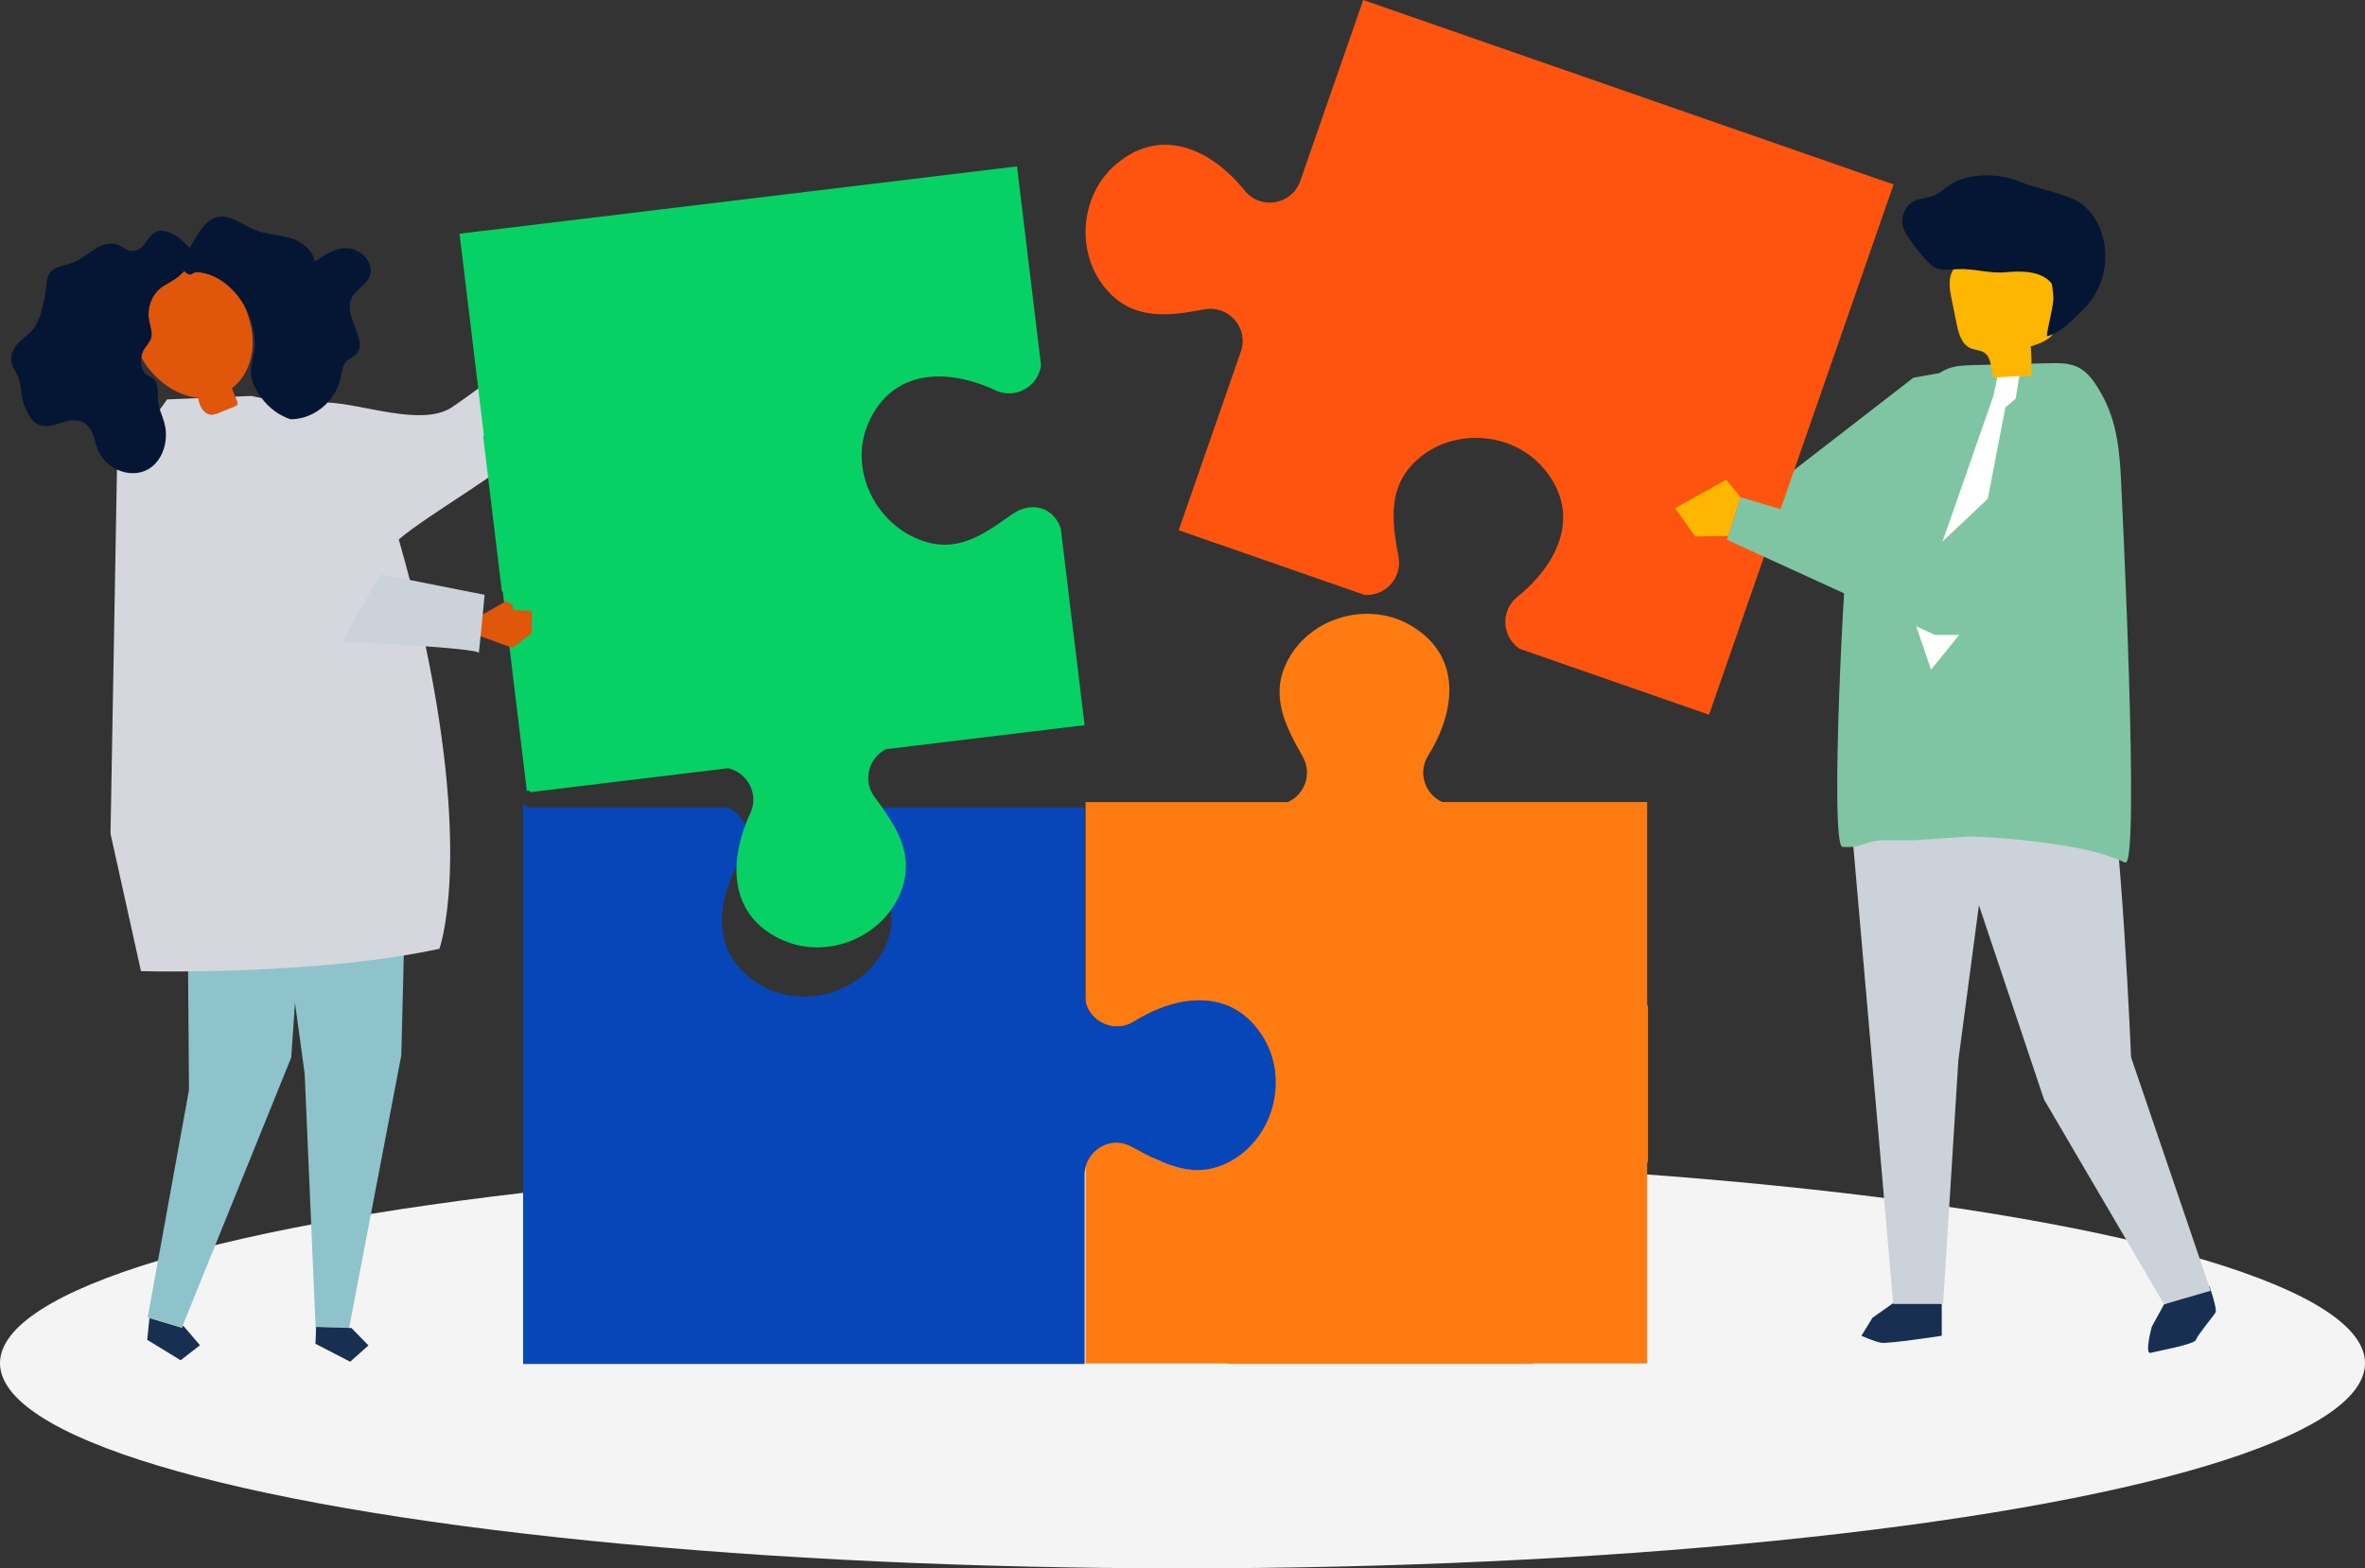 <svg xmlns="http://www.w3.org/2000/svg" id="Layer_2" data-name="Layer 2" viewBox="0 0 893 592.37"><rect x="0" y="0" width="893" height="592.37" fill="#333333" stroke="none"/><defs><style>      .cls-1 {        fill: #f4f4f4;      }      .cls-2 {        fill: #fff;      }      .cls-3 {        fill: #182f51;      }      .cls-4 {        fill: #b97262;      }      .cls-5 {        fill: #ffb600;      }      .cls-6 {        fill: #fe5410;      }      .cls-7 {        fill: #051635;      }      .cls-8 {        fill: #07d164;      }      .cls-9 {        fill: none;      }      .cls-10 {        fill: #d5d6de;      }      .cls-11 {        fill: #eac5b0;      }      .cls-12 {        fill: #8ec3cb;      }      .cls-13 {        fill: #ccd2d9;      }      .cls-14 {        fill: #e0560a;      }      .cls-15 {        fill: #7fc5a3;      }      .cls-16 {        fill: #0746b9;      }      .cls-17 {        fill: #fe7b11;      }    </style></defs><g id="Layer_1-2" data-name="Layer 1"><ellipse class="cls-1" cx="446.5" cy="514.87" rx="446.5" ry="77.5"></ellipse><g id="object"><g><g><path class="cls-9" d="m96.22,129.09c-.15-4.84-1.61-9.7-4.07-13.93,1.8,4.15,3.06,8.51,3.26,13.01.3,6.9-2.23,14.21-7.76,18.4-.03.02-.06.05-.1.07.42,1.05.83,2.11,1.25,3.16l6.17-.25c.88.19,2.19.47,3.83.85-1.03-1.36-1.93-2.83-2.67-4.38-3.3-6.97.29-10.02.07-16.94Z"></path><path class="cls-9" d="m53.33,134.97c-.21,1.47-.07,3.02.47,4.44.26.71.63,1.4,1.2,1.88.7.59,1.61.79,2.36,1.3,3.1,2.07,1.91,6.53,2.39,9.57.14.86.36,1.7.63,2.53l2.74-3.83,11.72-.48s-.01-.06-.02-.1c-8.65-.79-17.05-7.27-21.48-15.31Z"></path><path class="cls-4" d="m221.06,113.24l5.06-4.28,6.55,2.09,3.76,5.48-1.72,4.67-5.32,3.09,2.02.54-.37,1.65-8.36,3.81c-2.01-2.09-8.79-3.7-9.86-4.83l5.59-4.8,2.64-7.41Z"></path><polygon class="cls-3" points="56.43 497.82 56.24 499.73 55.59 506.06 68.21 513.77 75.5 508.11 69.51 501.09 68.96 500.75 68.66 501.48 56.43 497.82"></polygon><path class="cls-12" d="m109.01,361.29c-14.31.94-27.59,1.33-38.02,1.47l.37,48.92-15.6,85.92.68.2,12.23,3.66.29-.73,41-101.3,1.43-20.65-2.39-17.5Z"></path><path class="cls-12" d="m103.57,361.29l7.82,17.5,3.66,26.86,4.18,96.93h.07s.05-1.4.05-1.4l12.48.38,19.69-102.91,1.06-42.04c-13.53,2.16-27.71,3.58-41.1,4.52l-7.91.17Z"></path><polygon class="cls-3" points="132.7 501.59 131.84 501.56 119.36 501.18 119.31 502.58 119.12 507.55 132.22 514.32 139.13 508.16 132.7 501.59"></polygon><path class="cls-14" d="m88.8,149.81c-.42-1.05-.83-2.11-1.25-3.16.03-.02.06-.05.1-.07,5.53-4.19,8.06-11.5,7.76-18.4-.2-4.5-1.46-8.86-3.26-13.01-1.38-2.37-3.08-4.55-5.04-6.42-3.56-3.37-8.38-6.05-13.08-5.89-1.91.07-1.12,1.56-3.43.38-.31-.16-.68-.49-1.05-.89-.34.37-.57.63-.64.7-2.22,2.31-4.68,3.41-7.34,5.09-4.05,2.54-6.22,7.95-5.25,13.05.4,2.11,1.29,4.28.78,6.3-.44,1.76-1.85,2.98-2.75,4.51-.52.89-.85,1.91-1,2.97,4.43,8.05,12.83,14.52,21.48,15.31,0,.03.01.06.02.1.12.51.23,1.02.38,1.52.63,2.22,2.14,4.56,4.45,4.72,1.05.08,2.08-.33,3.06-.73,1.98-.8,3.96-1.6,5.94-2.4.41-.16.85-.37,1.01-.78.13-.36,0-.75-.15-1.11-.24-.6-.47-1.2-.71-1.8Z"></path><path class="cls-7" d="m131.43,93.75c-4.68-.28-8.82,2.46-12.63,5.1-.68-4.61-5.11-7.78-9.36-9.02-4.25-1.24-8.73-1.24-12.88-2.86-5-1.96-9.93-6.27-14.89-4.87-4.47,1.27-7.25,6.7-10.03,11.52-.07-.08-.15-.16-.22-.23-2.14-2.22-4.47-4.35-7.22-5.49-8.91-3.68-7.88,7.44-14.73,6.85-1.65-.14-3.05-1.45-4.61-2.14-2.94-1.3-6.22-.27-8.85,1.33s-4.96,3.77-7.79,4.96c-2.52,1.06-5.36,1.32-7.71,2.73-3.52,2.12-2.8,5.94-3.43,9.43-.69,3.86-1.75,9.06-3.84,12.26-1.5,2.31-3.83,3.82-5.78,5.7-1.95,1.89-3.63,4.51-3.21,7.39.39,2.73,2.56,4.95,3.18,7.65.85,4.04.41,6.22,2.21,10.22.93,2.07,1.95,4.25,3.76,5.51,2.39,1.65,5.43,1.22,8.04.43,2.62-.79,5.29-1.89,8.04-1.35,5.97,1.17,5.64,7.07,7.78,11.69,1.43,3.08,3.98,5.42,6.91,6.79,3.77,1.76,8.17,1.9,11.66-.04,5.26-2.94,7.65-9.77,6.59-16.06-.39-2.29-1.36-4.39-2.05-6.57-.26-.83-.49-1.66-.63-2.53-.48-3.05.71-7.51-2.39-9.57-.76-.5-1.66-.7-2.36-1.3-.56-.48-.93-1.17-1.2-1.88-.53-1.42-.68-2.97-.47-4.44.15-1.06.48-2.08,1-2.97.9-1.53,2.31-2.75,2.75-4.51.51-2.02-.38-4.19-.78-6.3-.97-5.1,1.21-10.5,5.25-13.04,2.67-1.68,5.12-2.78,7.34-5.09.06-.07.3-.33.64-.7.37.41.74.73,1.05.89,2.31,1.18,1.52-.31,3.43-.38,4.71-.16,9.52,2.52,13.08,5.89,1.97,1.86,3.66,4.04,5.04,6.42,2.46,4.23,3.92,9.08,4.07,13.93.22,6.92-3.37,9.97-.07,16.94.73,1.55,1.63,3.02,2.67,4.38,2.83,3.72,6.67,6.61,10.92,7.96.48,0,.96-.02,1.44-.06,2.4-.19,4.72-.87,6.85-1.95,2.13-1.08,4.07-2.55,5.71-4.32,2.46-2.67,4.26-6.02,5.03-9.74.42-2.03.62-4.28,1.95-5.74,1.07-1.18,2.71-1.64,3.81-2.79,4.57-4.8-4.15-13.52-2.19-20.12,1.24-4.17,6.37-5.8,7.49-10.02,1.25-4.71-3.69-9.59-8.37-9.87Z"></path><path class="cls-10" d="m229.7,127.68c-1.53-.28-17.44-4.79-17.44-4.79.93.15-38.37,28.99-42.09,31.24-11.42,6.89-33.03-1.52-46.45-2.1-1.64,1.78-3.58,3.25-5.71,4.32-2.13,1.08-4.45,1.76-6.85,1.95-.48.04-.96.06-1.44.06-4.25-1.35-8.09-4.24-10.92-7.96-1.64-.38-2.95-.66-3.83-.85l-6.17.25c.24.6.47,1.2.71,1.8.14.36.28.75.15,1.11-.15.41-.6.61-1.01.78-1.98.8-3.96,1.6-5.94,2.4-.98.4-2.01.8-3.06.73-2.31-.17-3.82-2.51-4.45-4.72-.14-.5-.26-1.01-.38-1.52l-11.72.48-2.74,3.83c.7,2.19,1.67,4.29,2.05,6.57,1.06,6.3-1.32,13.12-6.59,16.06-3.49,1.95-7.9,1.8-11.66.04l-2.43,137.53,11.5,51.92s8.27.23,21.06.06c9.87-.13,22.43-.5,35.96-1.39.78-.05,1.56-.1,2.35-.16,12.66-.88,26.08-2.23,38.88-4.27,4.93-.79,9.77-1.68,14.44-2.68,0,0,12.01-32.63-5.24-114.5-2.71-12.86-6.46-27.32-10.1-40.12,11.5-9.87,42.32-26.92,52.38-38.25,11.03-12.41,26.85-37.81,27.19-37.74,0,0-.17-.03-.45-.08Z"></path></g><g><polygon class="cls-15" points="749.38 137.91 722.49 142.64 674.81 179.57 611.15 162.95 603.78 178.25 662.96 206.73 688.75 213.24 722.25 202.3 749.38 137.91"></polygon><polygon class="cls-11" points="609.42 172.96 599.46 177.95 592.35 177.14 592.3 174.71 596.48 173.05 582.97 170.12 581.73 163.6 597.92 159.76 612.59 164.03 609.42 172.96"></polygon><g><path class="cls-3" d="m719.58,488.84l-12.55,8.89-4.18,6.8s4.71,2.09,7.32,2.62c2.62.52,23.02-2.62,23.02-2.62v-12.03l-13.6-3.66Z"></path><path class="cls-3" d="m817.14,492.63l-4.63,8.43s-2.9,10.65-.39,9.92c2.51-.73,16.51-3.16,17.08-4.96.57-1.8,6.64-9.01,7.36-10.31.71-1.3-2.31-9.97-2.31-9.97l-17.1,6.89Z"></path><path class="cls-13" d="m731.27,294.28l40.54,121.02,45.33,77.33,17.58-5.11-30.05-88.19s-3.63-88.6-9.57-114.65l-63.83,9.61Z"></path><polygon class="cls-13" points="699.18 312.55 714.88 492.5 733.71 492.5 739.46 400.43 750.27 318.92 709.12 270.69 699.18 312.55"></polygon><path class="cls-15" d="m698.58,197.39c1.95-9.27,2.72-19.26,7.31-27.91s13.27-15.2,19.97-22.55c2.84-3.11,5.87-6.36,10.09-7.84,2.89-1.02,6.08-1.11,9.2-1.19,9.45-.24,18.89-.48,28.34-.71,3.44-.09,7.03-.15,10.17,1.09,4.71,1.86,7.36,6.2,9.69,10.24,5.94,10.33,7.03,21.78,7.56,33.45-.02.11,7.37,146.58,1.51,143.83-7.3-3.42-15.65-5.24-23.83-6.52-11.54-1.85-23.33-3.03-35.09-3.32l-20.71,1.4h-12.5c-7.5.73-6.89,2.98-14.59,2.51-4.93-.3.66-111.86,2.9-122.49Z"></path><g><path class="cls-5" d="m752.84,142.64c4.69-.2,9.38-.41,14.07-.61.25-3.73.21-7.49-.14-11.21,3.96-1.15,8.57-2.95,9.47-6.98.28-1.27.14-2.59-.01-3.88-.62-5.34-1.24-10.67-1.86-16.01-.21-1.85-.45-3.75-1.35-5.37-1.59-2.85-4.91-4.24-8.09-4.97-8.11-1.88-17.12-.6-23.77,4.41-1.77,1.33-3.39,2.96-4.25,5-1.33,3.15-.66,6.73.02,10.08.63,3.09,1.26,6.18,1.89,9.26.72,3.55,1.83,7.61,5.13,9.1,1.75.8,3.88.71,5.44,1.83,2.76,1.98,2.14,6.21,3.46,9.33Z"></path><path class="cls-7" d="m726.87,74.82c1.04-.19,2.1-.4,3.18-.87,3.4-1.48,5.78-4.44,9.38-5.83,7.29-2.81,16.44-2.4,23.61.62,6.86,2.88,16.22,3.99,22.35,7.87,2.56,1.62,4.54,4.04,6.05,6.67,5.21,9.12,4.57,21.26-1.57,29.77-1.38,1.91-3,3.64-4.69,5.28-3.5,3.4-7.69,7.6-12.31,8.67.12-4.07,4.53-16.67,1.59-20.17-3.89-4.64-11.53-4.52-17-4.01-6.52.61-11.89-1.48-18.4-1.16-3.31.17-7.06.83-9.6-1.3-2.94-2.47-9.15-10.3-10.62-13.74-1.29-3.01-.43-6.72,1.81-9.1,1.94-2.06,4.02-2.3,6.2-2.69Z"></path></g></g><path class="cls-2" d="m754.11,142.53c-.49,3.43-1.54,7.33-1.54,7.33,0,0-26.12,75.25-28.6,81.26-.55,1.34-.83,2.78-.83,4.23l6,17.61,11.9-14.72,16.15-84.32,3.92-3.37,1.38-8.55-8.37.52Z"></path></g><path class="cls-17" d="m622.28,438.66v-58.49c-.11-.26-.23-.52-.33-.79v-47.89s0-27.5,0-27.5v-1.05h-77.35c-6.39-2.84-9.44-10.98-5.35-17.55,10.51-16.86,12.91-37.7-6.57-49.16-15.8-9.29-37.48-3.33-46.24,12.79-7.2,13.25-1.3,24.92,5.46,36.77,3.74,6.55.64,14.38-5.6,17.16h-76.39v30.84s0,44.81,0,44.81c1.91,7.71,11,11.85,18.22,7.35,16.86-10.5,37.7-12.89,49.15,6.59,9.29,15.8,2.42,37.11-13.7,45.86-13.25,7.2-23.88,1.4-35.88-5.11-7.92-4.3-16.05-1.02-17.79,7.39v74.31s53.62,0,53.62,0v.17h115.22v-.18h43.2s0-75.56,0-75.56c.1-.26.21-.51.32-.76Z"></path><path class="cls-16" d="m477.34,392.39c-11.46-19.48-32.3-17.08-49.16-6.57-8.1,5.05-18.61-.77-18.61-10.32v-70.51h-75.22c-6.77,2.45-10.31,10.65-6.41,17.47,6.77,11.85,12.68,23.52,5.48,36.77-8.75,16.12-30.43,22.1-46.23,12.81-19.49-11.45-17.1-32.29-6.6-49.15,4.28-6.88.72-15.45-6.28-17.9h-75.4l-.02-.58h-1.05v-1.28h-.32v212.04h212.03v-71.43c0-9.34,10.09-15.19,18.2-10.56,11.85,6.76,23.53,12.66,36.78,5.46,16.11-8.76,22.08-30.44,12.78-46.24Z"></path><path class="cls-6" d="m646.75,265.83l68.25-196.16-.99-.34L514.74,0l-23.78,68.36c-3.14,9.02-14.97,11.07-20.97,3.64-12.46-15.46-31.36-24.58-48.59-9.95-13.97,11.86-15.46,34.3-3.12,47.87,10.15,11.15,23.11,9.42,36.53,6.93,9.18-1.71,16.79,7.14,13.72,15.96l-23.47,67.46,70.18,24.42c7.65.58,14.33-6.29,12.82-14.38-2.5-13.42-4.24-26.38,6.91-36.53,13.56-12.35,36-10.87,47.87,3.09,14.64,17.22,5.54,36.12-9.92,48.59-6.62,5.34-5.7,15.3.96,19.63l42.32,14.72,28.13,9.79.99.34,1.43-4.1h0Z"></path><path class="cls-8" d="m400.52,199.57c-2.73-8.14-11.2-10.42-18.55-5.2-11.13,7.9-20.98,14.93-35,9.38-17.05-6.76-26.43-27.09-19.11-43.89,9.03-20.72,30.01-20.85,48.01-12.44,7.71,3.6,16.24-1.61,17.21-9.48l-5.37-44.49-3.57-29.57-.12-1.04-23.95,2.89-177.49,21.45v-.02s-9.07,1.1-9.07,1.1l.13,1.04,3.3,27.3,5.74,47.55c-.06.28-.15.55-.23.82l7.02,58.07c.14.23.29.47.41.71l9.06,75.01,1.04-.13.09.58,27.3-3.3,47.55-5.75c7.25,1.59,11.81,9.67,8.39,17.02-8.4,18-8.27,38.98,12.45,48.01,16.8,7.32,37.61-1.21,44.36-18.27,5.55-14.02-1.71-24.9-9.86-35.85-4.69-6.3-2.17-14.87,4.27-18.11l75.01-9.07-3.73-30.83h-.02s-5.25-43.5-5.25-43.5Z"></path><g><polygon class="cls-14" points="180.97 232.84 180.74 240.06 193.48 244.7 200.82 239.13 200.83 230.73 193.74 230.34 193.52 228.49 191.2 227 180.97 232.84"></polygon><path class="cls-13" d="m143.68,216.89l39.31,7.77s-2.27,23.97-2.24,21.98-51.62-4.33-51.62-4.33l14.55-25.42Z"></path></g><g><polygon class="cls-15" points="776.82 163.61 728.64 209.09 657.18 187.79 652.07 203.87 730.61 239.8 751.28 239.8 794.95 202.64 776.82 163.61"></polygon><polygon class="cls-5" points="652.53 202.41 640.09 202.64 632.49 191.92 651.8 181.19 657.18 187.79 652.53 202.41"></polygon></g></g></g></g></svg>